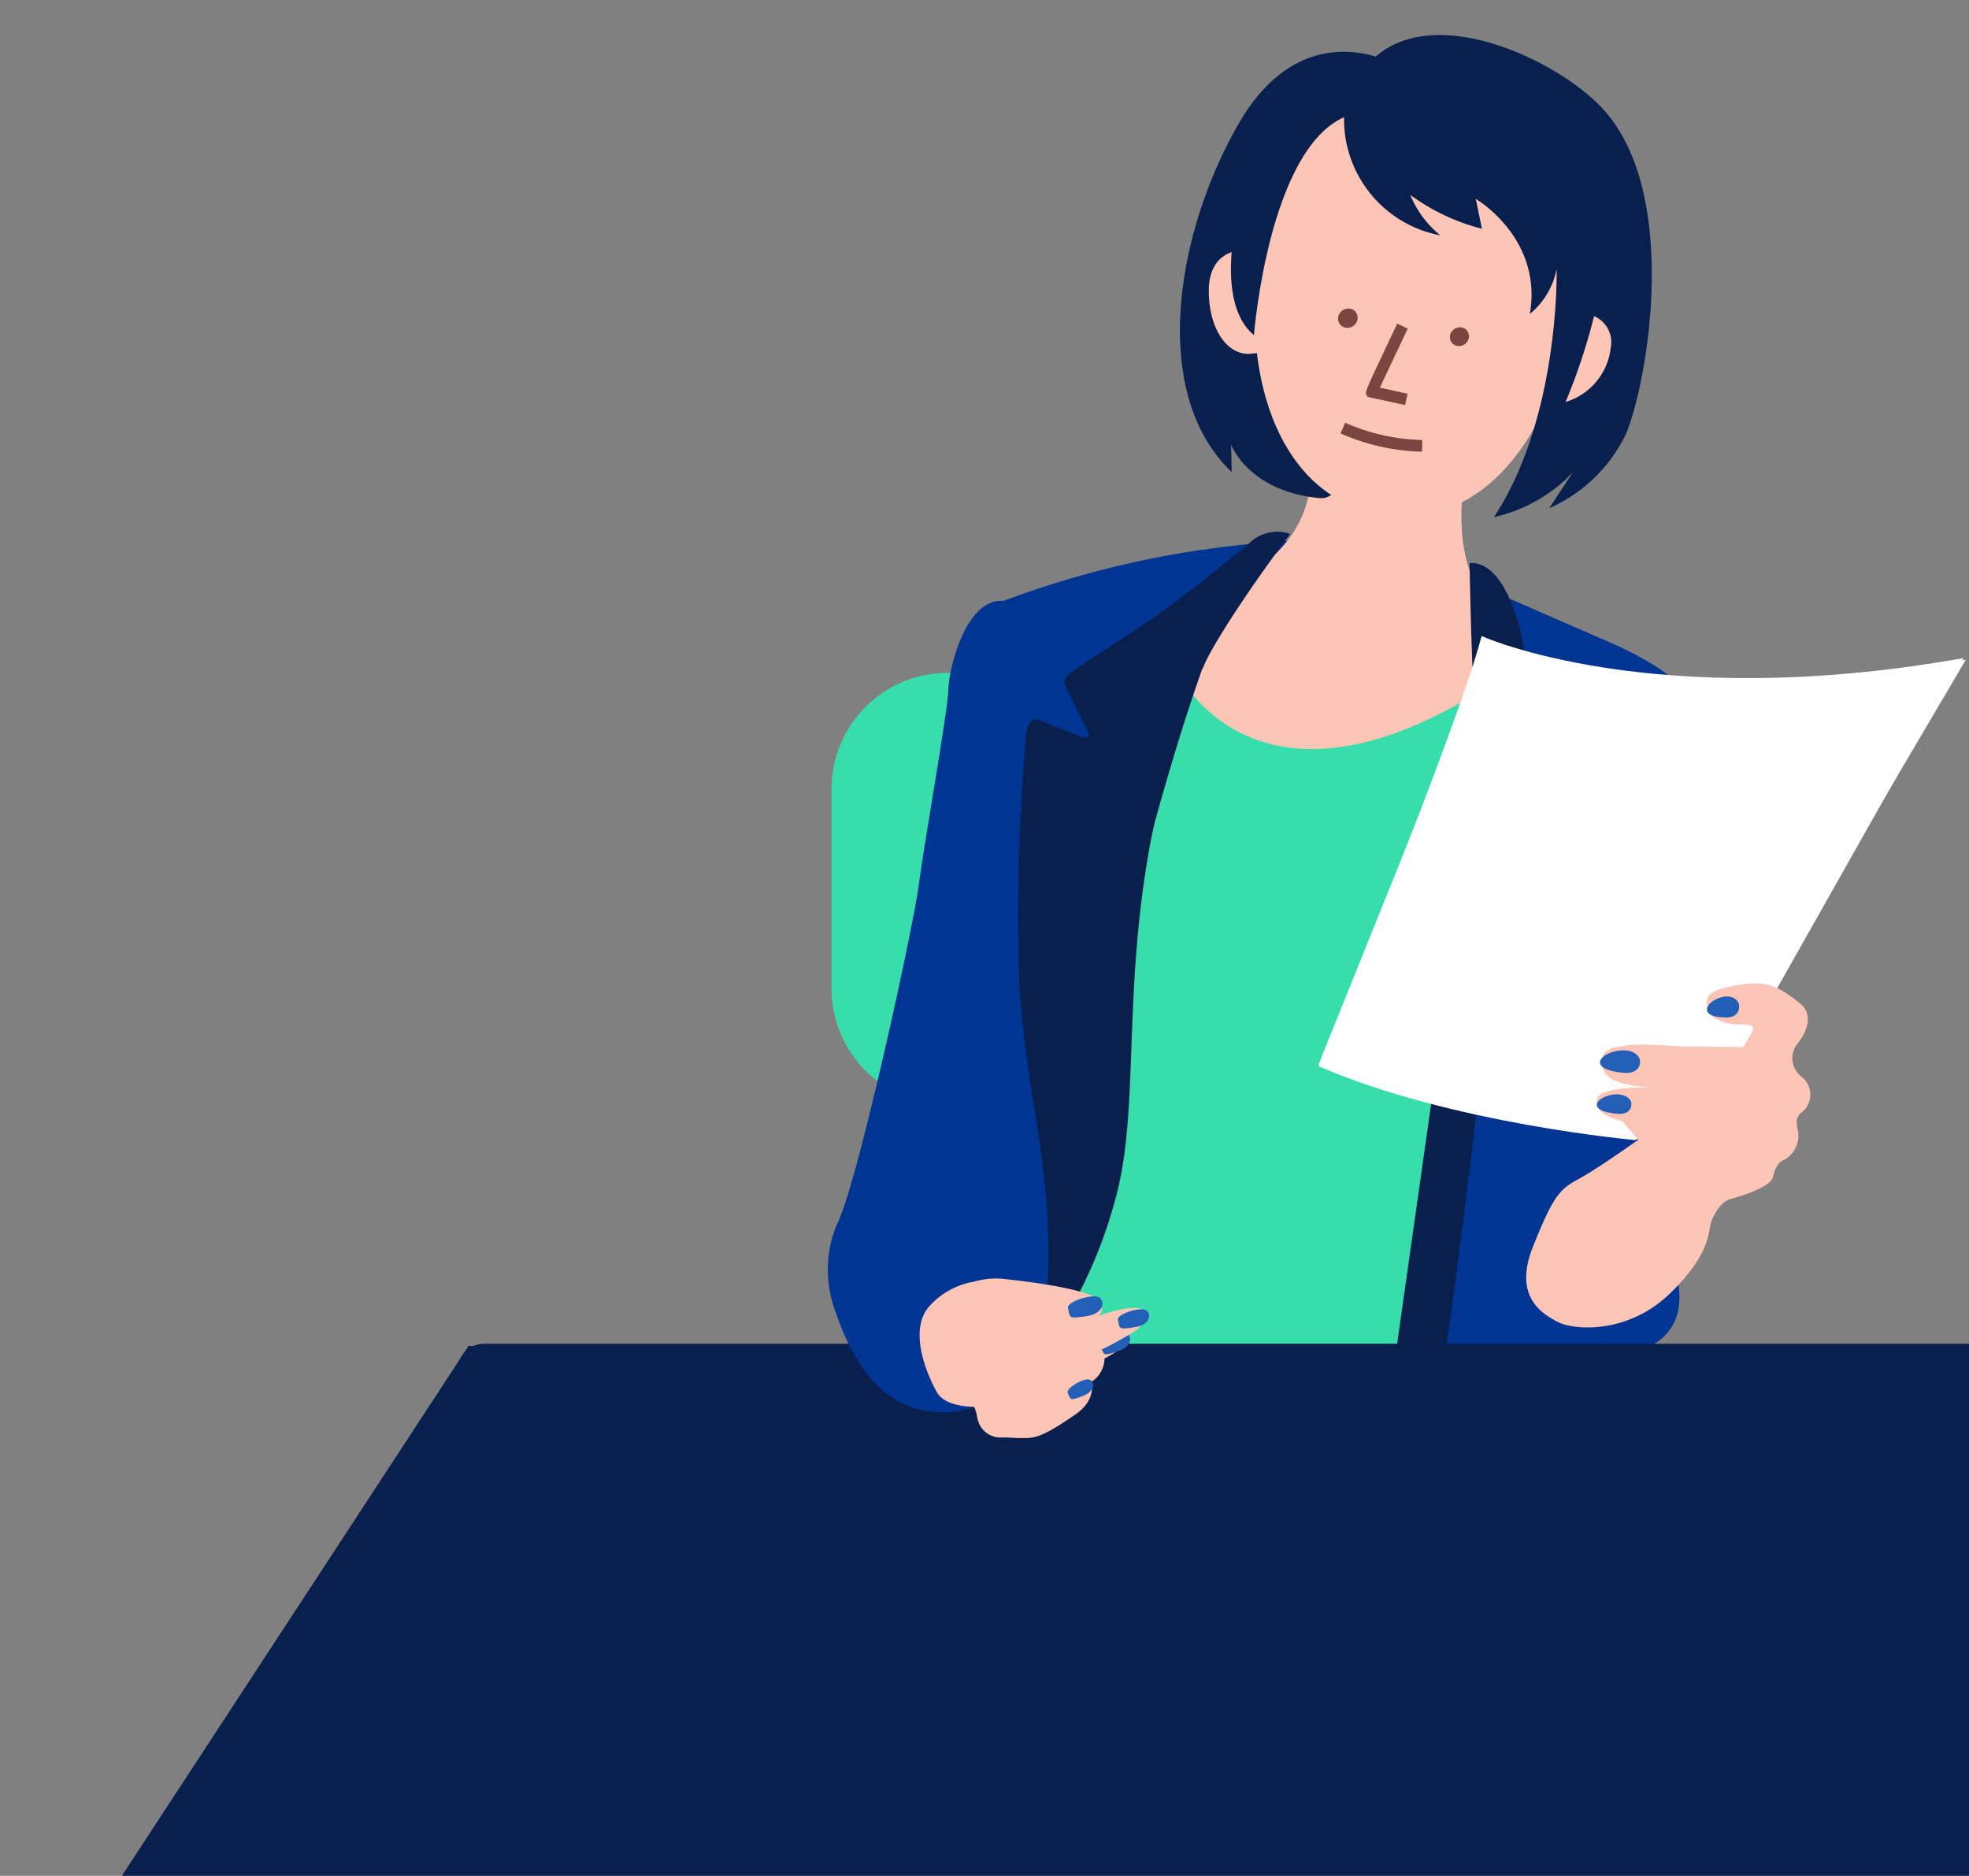 <svg xmlns="http://www.w3.org/2000/svg" xmlns:xlink="http://www.w3.org/1999/xlink" width="138.554" height="132" viewBox="0 0 138.554 132"><rect x="0" y="0" width="138.554" height="132" fill="#808080" stroke="none"/><defs><style>.a{clip-path:url(#a);}.b{fill:#37ddaa;}.c{fill:#fdc5b6;}.d{fill:#003593;}.e{fill:#09204e;}.f{fill:#fff;}.g{fill:#235fb7;}.h{fill:#7a463f;}</style><clipPath id="a"><rect width="138.554" height="132"/></clipPath></defs><g class="a"><path class="b" d="M100.313,76.521h-41.4a8.176,8.176,0,0,1-8.152-8.152V54.281a8.176,8.176,0,0,1,8.152-8.152h41.4a8.176,8.176,0,0,1,8.152,8.152V68.37A8.176,8.176,0,0,1,100.313,76.521Z" transform="translate(7.751 1.221)"/></g><g class="a"><path class="c" d="M77.218,37.308s15.258-1.128,23.21,5.039S80.3,54.845,80.3,54.845L65.694,53.06s-1.3-5.194-1.3-6.168S77.218,37.308,77.218,37.308Z" transform="translate(7.541 1.358)"/></g><g class="a"><path class="b" d="M75.439,46.349s5.263,10.622,20.67,1.34c0,0-4.115,47.722-5.167,47.913s-29.761-.191-29.761-.191l9.953-46.286Z" transform="translate(7.591 1.218)"/></g><g class="a"><path class="d" d="M86.922,36.695s-2.285-.431-9.918.6a67.665,67.665,0,0,0-14.145,3.622c-2.631-.216-3.838,4.7-3.881,6.253s-1.682,10.652-2.07,13.67-4.381,21.4-5.8,24.013a8.285,8.285,0,0,0,.226,6.748c1.474,2.949,3.9,2.315,3.9,2.315l7.277.194s-1.856-3.255-2.158-1.875,5.217,3.019,5.217,3.019l4.1-21.95a110.99,110.99,0,0,1,2.471-14.93A128.536,128.536,0,0,1,77.65,41.31C77.91,41.179,86.922,36.695,86.922,36.695Z" transform="translate(7.755 1.368)"/></g><g class="a"><path class="c" d="M108.365,47.652c-4.565-2.855-9.431-5.153-10.776-6.4-2.98-2.766-2.036-8.464-2-8.615,0,0,0,0-.007,0l-5.408-.5h0L84.8,31.341s-.008,0-.008,0c0,.163.733,5.089-5.192,8.1-1.636.831-1.934,2.969-7.044,4.664Z" transform="translate(7.416 1.449)"/></g><g class="a"><g transform="translate(83.029 3.643)"><path class="e" d="M90.532,2.514h0c-.075-.041-6.294-3.433-10.747,4.3C75.309,14.6,73.551,25.836,79.293,31.3a.007.007,0,0,0,.012,0l-.043-1.9s1.244,3.287,6.236,3.748S90.532,2.681,90.532,2.514Z" transform="translate(-75.661 -1.739)"/></g><g transform="translate(85.059 5.534)"><path class="c" d="M82.957,18.309c-.547-2.809-2.687-2.43-2.888-2.388-.206,0-2.377.061-2.346,2.922.032,2.879,1.492,4.612,3.088,4.345C82.428,23.127,83.508,21.134,82.957,18.309Z" transform="translate(-77.723 -3.847)"/><path class="c" d="M81.718,13.651c2.5-11.725,11.431-9.983,12.273-9.792h0c.864.013,9.954.43,9.613,12.414-.343,12.057-6.588,19.21-13.255,17.976C83.581,33.873,79.2,25.448,81.718,13.651Z" transform="translate(-77.773 -3.659)"/></g><g transform="translate(86.616 2.461)"><path class="e" d="M87.389,6.326a8.32,8.32,0,0,0,6.751,8.308c.007,0,.014-.006.009-.01a7.106,7.106,0,0,1-2.087-2.807c0-.006,0-.013.01-.009a14.492,14.492,0,0,0,5.008,2.36.007.007,0,0,0,.008-.008l-.425-2.073c0-.006,0-.012.006-.009.229.138,4.676,2.874,3.8,8.073,0,.006,0,.011.008.008a5.428,5.428,0,0,0,1.862-3.105c0-.008.01-.01.011,0,.012.912.032,10.654-4.406,17.4,0,0,0,.011,0,.01a10.928,10.928,0,0,0,5.548-3.151l-1.655,2.511s0,.012.008.01a10.854,10.854,0,0,0,5.38-5.211c1.527-3.636,3.938-17.279-1.866-23.141-4.136-4.178-15.971-9.006-17.97.849Z" transform="translate(-79.428 -0.538)"/><path class="c" d="M105.227,20.636a.007.007,0,0,1,.01,0A2,2,0,0,1,106.4,22.86a4.505,4.505,0,0,1-3.165,3.809s-.01,0-.008-.009A42.094,42.094,0,0,0,105.227,20.636Z" transform="translate(-79.672 -0.847)"/><path class="e" d="M79.74,13.383S78.2,19.457,80.915,21.7c0,0,.011,0,.011,0,.033-.416,1.1-13,6.338-15.327,5.329-2.362.477-2.808.477-2.808h0S82.594,3.224,79.74,13.383Z" transform="translate(-79.304 -0.585)"/></g></g><g class="a"><path class="e" d="M79.2,38.434c-.107.084-7.374,4.916-9.66,6.382S67.165,46.369,67.51,47.1s1.207,2.415,1.466,2.976-.087.6-.863.259-1.941-.734-2.329-.949-1.078-.259-1.165,1.25a150.425,150.425,0,0,0-.431,17.25c.388,7.288,2.156,12.2,2.026,19.621s-.518,5.735,0,5.779,1.6-6.339,2.329-7.978,3.45-21.993,4.657-26.823,4.4-15.4,5.864-17.379,2.242-3.32,2.242-3.32S80.921,37.1,79.2,38.434Z" transform="translate(7.546 1.352)"/></g><g class="a"><path class="f" d="M115.067,72.437l16.05-27.251s-19.059,3.595-34.106.084L85.559,73.691a52.219,52.219,0,0,0,20.9,4.18Z" transform="translate(7.216 1.236)"/></g><g class="a"><path class="d" d="M98.507,40.519l8.2,3.572s1.056.474,2.149,1.108c1.162.672,2.368,1.526,2.4,2.185.178,3.3-12.919,5.531-12.919,5.531Z" transform="translate(7.019 1.308)"/></g><g class="a"><path class="d" d="M110.862,88.545s2.271,6.467-7.257,5.692c-4.31-.351-4,.31-4,.31l-5.395.27,1.955-20.7.067-21.038,6.811-4.787,7.282,1.551,2.427,21.983Z" transform="translate(7.083 1.188)"/></g><g class="a"><path class="e" d="M93.849,74.928l-2.876,20.3s3.431.371,3.521-.075S97.064,76,97.153,73.59,93.849,74.928,93.849,74.928Z" transform="translate(7.132 0.811)"/></g><g class="a"><path class="e" d="M77.213,45.618c.565-1.507,3.454-5.863,6.139-9.42a2.8,2.8,0,0,0-2.913.681c-1.648,1.319-4.781,3.98-7.842,5.983s-1.013,5.558-1.013,5.558,2.332.99,2.426.942S77.213,45.618,77.213,45.618Z" transform="translate(7.441 1.376)"/></g><g class="a"><path class="e" d="M100.456,46.353c-1.026-8.048-3.584-8.147-4.165-8.061.07,3.752.211,8.674.494,13.3l-.264,2.28a5.97,5.97,0,0,1-4.637,4.893l8.929-2.143S100.735,48.541,100.456,46.353Z" transform="translate(7.118 1.342)"/></g><g class="a"><path class="f" d="M107.83,78.963s-12.947-1.146-22.252-5.192c0,0,9.845-23.938,11.463-30.276,0,0,12,5.462,33.917,1.551l-18.123,32.1Z" transform="translate(7.215 1.262)"/></g><g class="a"><path class="c" d="M108.3,79.321s-2.878,2.048-4.206,2.767-1.771,1.162-3.21,4.76.752,4.743,1.66,5.258c1.151.652,4.982.918,7.94-1.927s2.731-4.438,2.92-5.007.682-1.479,1.366-1.669,2.845-.835,3-1.556.455-1.1.8-1.214a1.952,1.952,0,0,0,.987-1.859c-.19-.835-.152-1.138.19-1.441a1.59,1.59,0,0,0,.038-2.541,1.637,1.637,0,0,1-.3-2.314s1.556-1.783.152-2.883-2.238-1.632-4.362-1.251-2.238.758-2.124,1.593,1.366,1.214,2.541,1.176.493.721.379.948-.379.645-.379.645-2.617-.038-3.945-.038-5.8-.607-5.993.8.911,1.9,3.489,2.086c0,0-3.87-.152-3.87.911s1.214,1.251,1.821,1.479Z" transform="translate(6.987 0.88)"/></g><g class="a"><path class="g" d="M115.579,69.823c-.076-.379-.607-.8-1.517-.417s-1.253,1.327.607,1.327C115.769,70.734,115.579,69.823,115.579,69.823Z" transform="translate(6.789 0.866)"/></g><g class="a"><path class="g" d="M108.5,73.821c-.054-.415-.665-.925-1.826-.628s-1.683,1.267.609,1.492C108.637,74.816,108.5,73.821,108.5,73.821Z" transform="translate(6.906 0.806)"/></g><g class="a"><path class="g" d="M107.886,76.872c-.046-.358-.574-.8-1.577-.543s-1.454,1.095.527,1.288C108.005,77.732,107.886,76.872,107.886,76.872Z" transform="translate(6.91 0.758)"/></g><g class="a"><path class="h" d="M95.22,22.644h0a.694.694,0,0,0,.94-.181.649.649,0,0,0-.128-.923.692.692,0,0,0-.939.181.648.648,0,0,0,.127.923" transform="translate(7.071 1.601)"/></g><g class="a"><path class="h" d="M87.235,21.335h0a.711.711,0,0,0,.965-.185.665.665,0,0,0-.13-.946h0a.71.71,0,0,0-.964.186.663.663,0,0,0,.129.946" transform="translate(7.194 1.622)"/></g><g class="a"><path class="h" d="M91.709,26.9l-2.638-.576-.09-.165c-.1-.186-.1-.186,2.174-4.99l.74.351c-.462.976-1.51,3.193-1.963,4.154l1.952.426Z" transform="translate(7.164 1.605)"/></g><g class="a"><path class="e" d="M66.017,93.806a33.032,33.032,0,0,0,5.127-11.248c1.607-6.657.153-15.61,2.908-27.318s-6.428,4.591-6.428,4.591L67.777,78.5l-.383,5.05Z" transform="translate(7.516 1.146)"/></g><g class="a"><path class="e" d="M24.421,94.236-.9,132.94l142.6.6-4.364-37.153Z" transform="translate(8.546 0.481)"/></g><g class="a"><path class="e" d="M25.9,98.951h132.07a1.857,1.857,0,0,0,1.857-1.857V95.931a1.857,1.857,0,0,0-1.857-1.857H25.9a1.857,1.857,0,0,0-1.857,1.857v1.163A1.857,1.857,0,0,0,25.9,98.951Z" transform="translate(8.162 0.484)"/></g><g class="a"><path class="d" d="M50.816,90.983c.579,1.894,2.436,7.8,7.647,7.8a5.764,5.764,0,0,0,5.894-4.526s.474-4.473.474-4.684a18.036,18.036,0,0,0-.947-2s-4.789-.421-5.526-.421S50.816,90.983,50.816,90.983Z" transform="translate(7.75 0.59)"/></g><g class="a"><path class="c" d="M61.182,99.367c-.105-.474-.171-1.029-.548-1.2s-1.269-.583-1.1-1.509a1.842,1.842,0,0,0-.275-1.578,1.4,1.4,0,0,1,.034-1.544,2.635,2.635,0,0,0,.721-1.681c-.033-.514-.254-1.824.844-2.2a5.3,5.3,0,0,1,2.244-.2s6.283.614,6.689,1.612c.377.927-.275,1.132-.858,1.235,0,0,3.636-1.44,4.013-.515S71.439,93.6,71.439,93.6s.583.446-1.338,1.44a2,2,0,0,1-.927,1.646s.412,1.235-1.132,2.3-2.5,1.612-3.294,1.646-1.2-.034-1.852-.034A1.653,1.653,0,0,1,61.182,99.367Z" transform="translate(7.624 0.556)"/></g><g class="a"><path class="c" d="M61.872,98.409s-2.848.343-3.6-.994-2.058-4.494-.446-6.14A5.412,5.412,0,0,1,63.347,89.8C64.856,90.417,61.872,98.409,61.872,98.409Z" transform="translate(7.654 0.554)"/></g><g class="a"><path class="g" d="M67.66,91.5c-.081-.444,1.681-.994,2.161-.754s.377,1.167-.858,1.338S67.8,92.253,67.66,91.5Z" transform="translate(7.491 0.536)"/></g><g class="a"><path class="g" d="M70.009,94.275c-.136-.372,1.309-1.114,1.761-.978s.5.954-.544,1.288S70.24,94.91,70.009,94.275Z" transform="translate(7.455 0.496)"/></g><g class="a"><path class="g" d="M71.229,92.348c-.073-.4,1.52-.9,1.954-.682s.342,1.055-.776,1.21S71.353,93.03,71.229,92.348Z" transform="translate(7.436 0.522)"/></g><g class="a"><path class="g" d="M67.64,97.565c-.136-.322,1.1-1.036,1.5-.936s.482.817-.421,1.156S67.871,98.112,67.64,97.565Z" transform="translate(7.492 0.445)"/></g><g class="a"><path class="c" d="M67.944,95.342a22.493,22.493,0,0,0,4.381-2.154L69.6,93.174s-1.886.184-2.041.255a5.156,5.156,0,0,0-.581,1.148Z" transform="translate(7.501 0.498)"/></g><g class="a"><path class="h" d="M92.876,30.29A14.938,14.938,0,0,1,87.135,29l.337-.747a14.108,14.108,0,0,0,5.419,1.214Z" transform="translate(7.192 1.496)"/></g></svg>